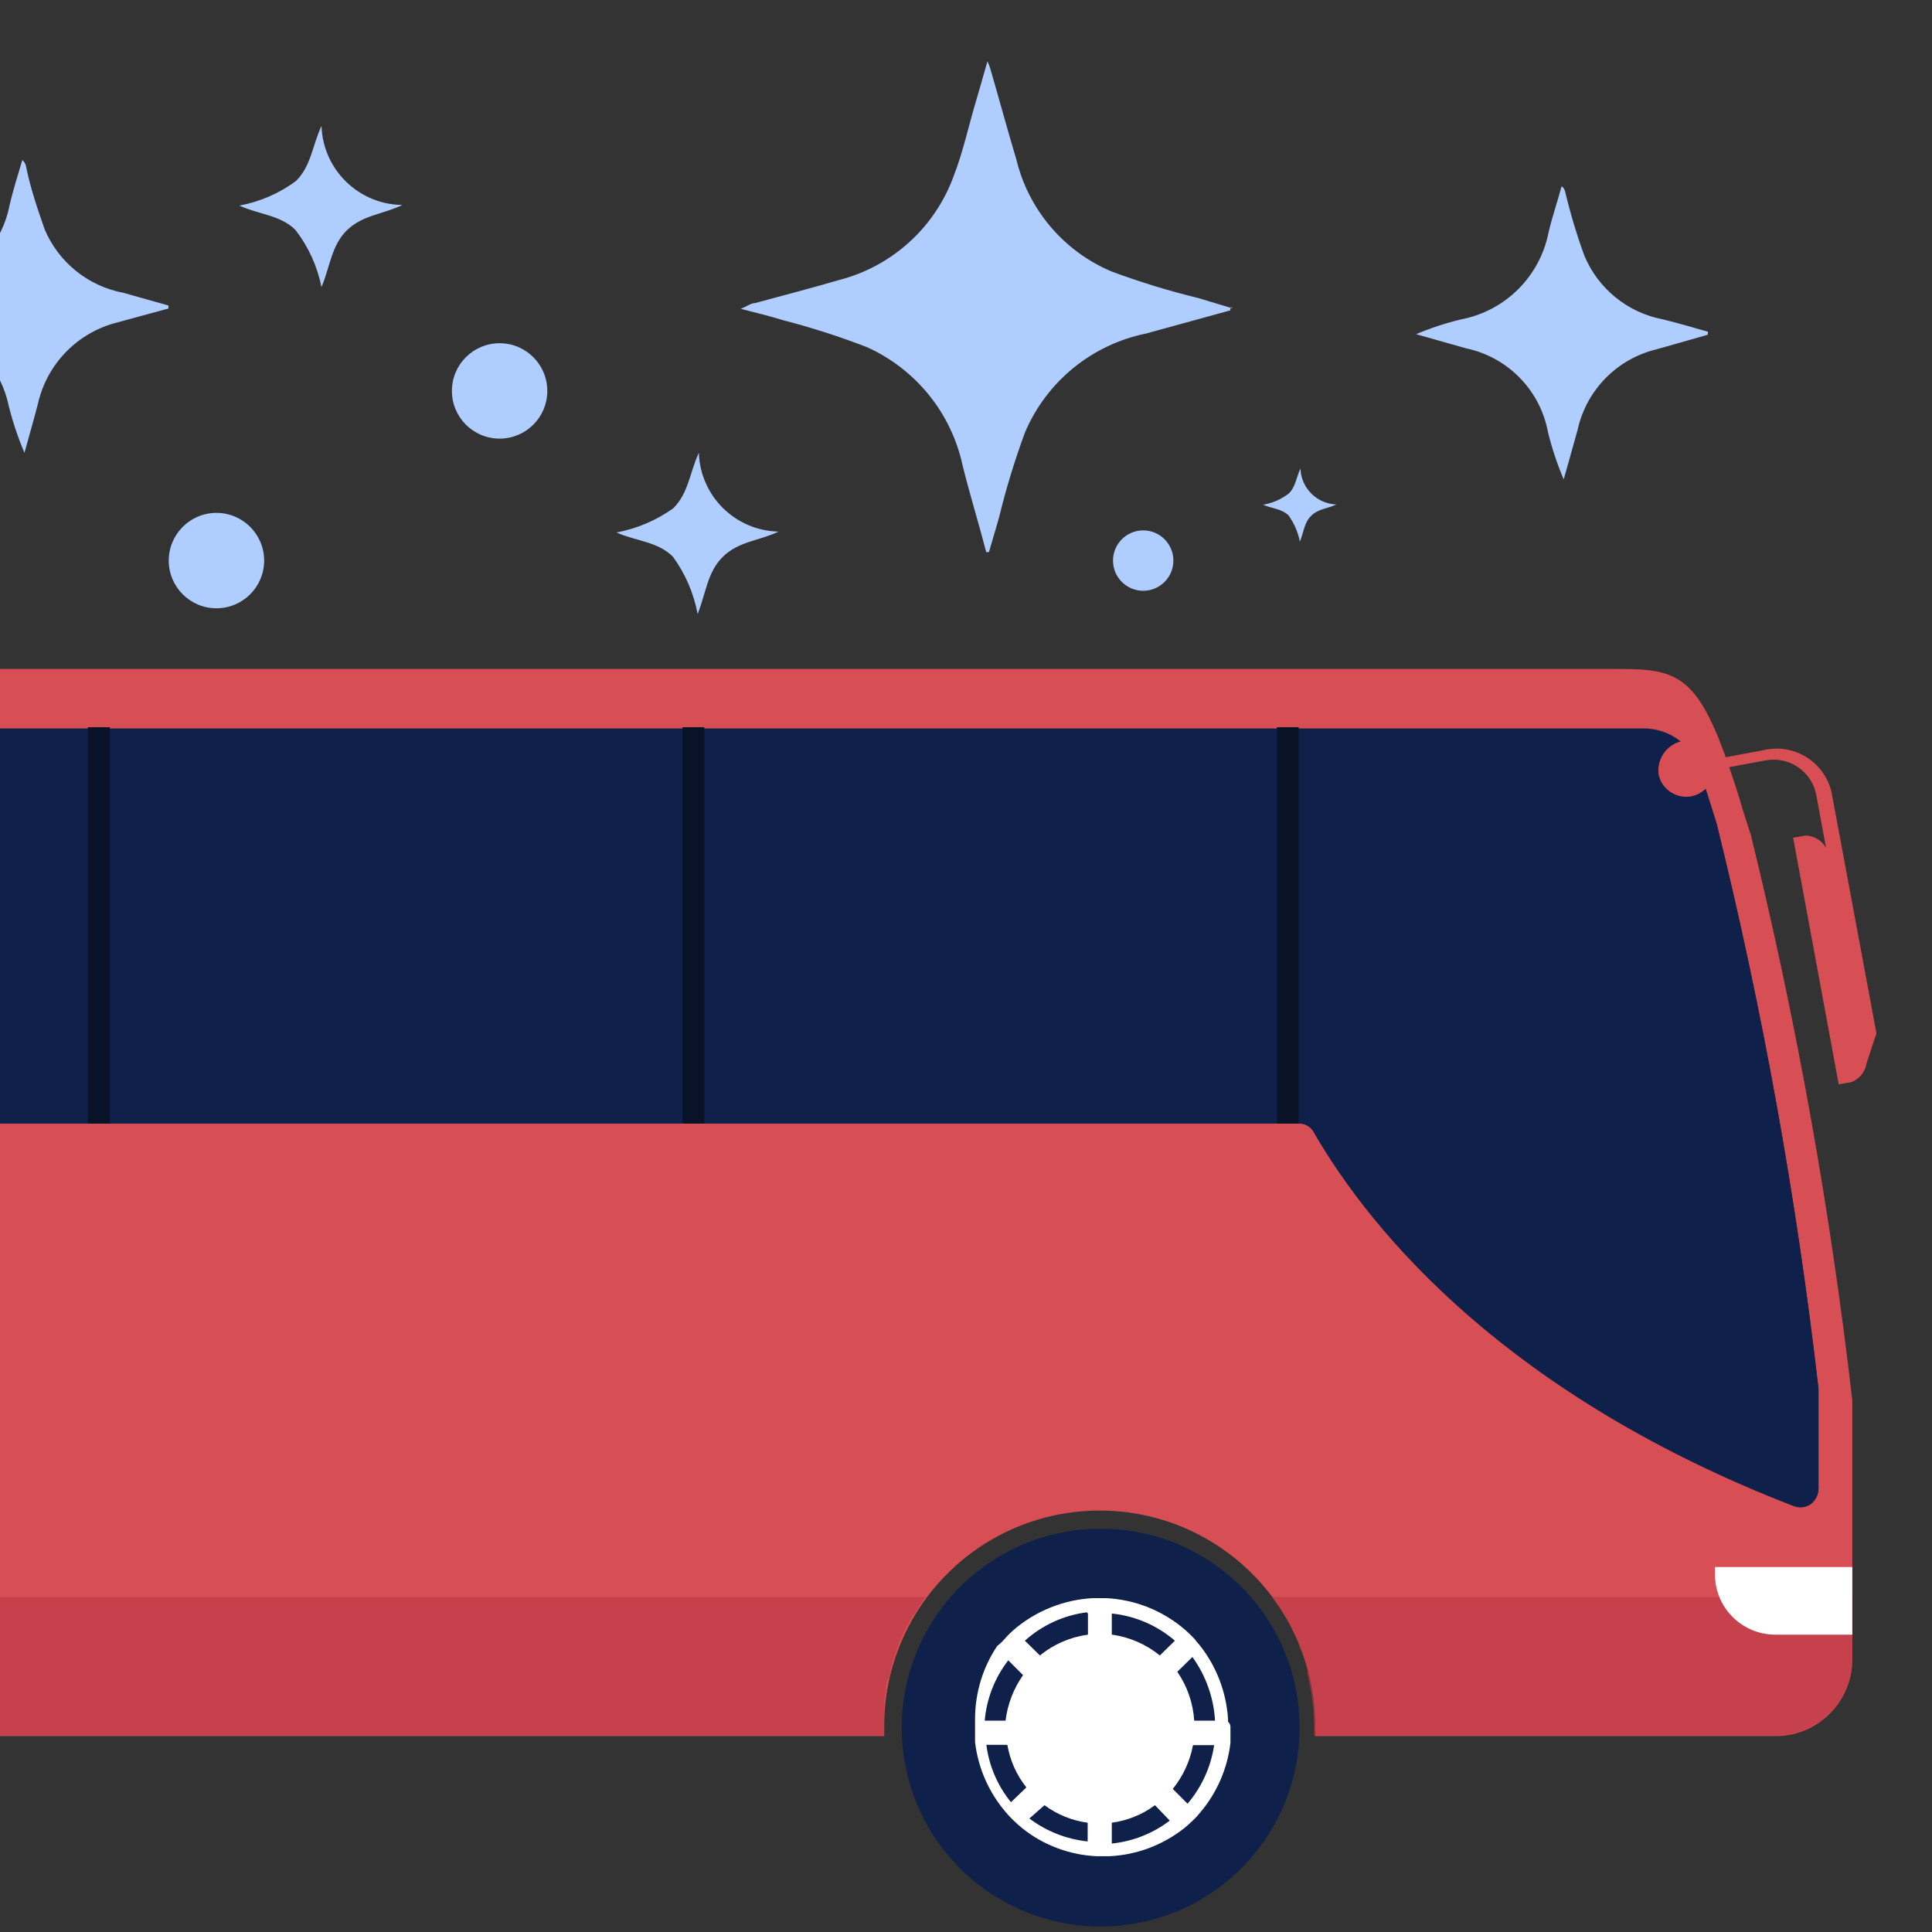 <svg xmlns="http://www.w3.org/2000/svg" width="64" height="64" viewBox="0 0 64 64">
    <rect x="0" y="0" width="64" height="64" fill="#333333" stroke="none"/>
    <g fill="none" fill-rule="evenodd" transform="translate(0 2)">
        <path fill="#D84E55" fill-rule="nonzero" d="M58 25.66l-.26-.81c-.19-.65-.31-1-.31-1-1.13-3.46-1.78-3.69-3.81-3.69H0v2h54.46c.833.002 1.571.538 1.83 1.33l.32 1 .26.83c1.52 6.149 2.645 12.388 3.37 18.68v3.29c-.002.201-.098.39-.26.51-.168.114-.382.136-.57.06-9.38-3.63-13.92-9-15.92-12.43-.1-.146-.263-.235-.44-.24H0v20.32h29.29v-.33c0-3.943 3.197-7.14 7.14-7.14 3.943 0 7.14 3.197 7.14 7.14v.33h15.25c1.391 0 2.524-1.119 2.54-2.51v-8.61c-.725-6.308-1.847-12.564-3.36-18.73z"/>
        <path fill="#0F204A" d="M56.87 25.29l-.26-.83-.32-1c-.259-.792-.997-1.328-1.83-1.33H0v13.09h43.05c.177.005.34.094.44.24 2 3.48 6.54 8.8 15.92 12.43.188.076.402.054.57-.06.162-.12.258-.309.26-.51V44c-.724-6.302-1.85-12.551-3.37-18.71z"/>
        <path fill="#B0CDFF" fill-rule="nonzero" d="M40.81 8.16c-.06.07-.07.09-.05.12l-2.8.77c-1.787.365-3.282 1.583-4 3.26-.346.932-.636 1.884-.87 2.85l-.33 1.13h-.09c-.26-1-.53-1.86-.78-2.86-.371-1.74-1.548-3.199-3.17-3.93-.905-.35-1.83-.648-2.77-.89-.41-.13-.87-.24-1.41-.38.22-.09.34-.19.47-.19.92-.25 1.85-.49 2.77-.76 1.77-.45 3.202-1.75 3.82-3.47.31-.8.49-1.66.74-2.49.12-.4.23-.8.37-1.29.04.084.073.171.1.26.29 1 .56 2 .86 3 .406 1.67 1.583 3.049 3.17 3.71.942.349 1.904.643 2.88.88l1.09.33v-.05zM56.57 9.09l-1.69.48c-1.313.314-2.331 1.351-2.62 2.67-.15.55-.31 1.1-.46 1.64-.215-.505-.389-1.027-.52-1.56-.257-1.39-1.327-2.488-2.71-2.78l-1.66-.47c.483-.204.98-.367 1.49-.49 1.467-.28 2.615-1.424 2.9-2.89.12-.51.29-1 .43-1.52.065.044.108.113.12.19.17.711.38 1.412.63 2.1.456 1.102 1.438 1.9 2.61 2.12.49.12 1 .27 1.49.41l-.01.1zM4.09 7.7c-1.167-.218-2.147-1.007-2.61-2.1C1.24 4.91 1 4.21.86 3.5.843 3.422.8 3.352.74 3.3c-.15.51-.31 1-.43 1.53-.062.31-.167.609-.31.89v4.88c.132.27.23.556.29.85.133.53.307 1.048.52 1.55.15-.55.31-1.09.45-1.64.302-1.317 1.319-2.353 2.63-2.68l1.69-.46v-.1L4.09 7.7zM10.65 7.51c-.138-.688-.432-1.334-.86-1.89-.5-.5-1.21-.51-1.86-.81.677-.125 1.316-.402 1.87-.81.51-.5.55-1.19.85-1.83.048 1.45 1.23 2.605 2.68 2.62-.64.31-1.31.33-1.83.83-.52.5-.56 1.2-.85 1.89zM23.11 18.34c-.128-.687-.408-1.336-.82-1.9-.5-.5-1.21-.51-1.87-.8.677-.128 1.318-.4 1.88-.8.51-.5.55-1.2.85-1.84.047 1.433 1.207 2.579 2.64 2.61-.65.31-1.32.32-1.84.83s-.56 1.2-.84 1.9zM43.06 15.94c-.062-.31-.188-.602-.37-.86-.23-.23-.55-.23-.85-.36.31-.052.601-.179.85-.37.23-.22.25-.54.39-.83.02.648.542 1.17 1.19 1.19-.29.14-.59.14-.83.37-.24.23-.25.55-.38.86z"/>
        <path fill="#D84E55" fill-rule="nonzero" d="M58.42 22.85c1.002-.238 2.008.379 2.25 1.38l1.49 8-.33 1c-.044.284-.24.522-.51.62l-.41.07-1.51-8.17.4-.07c.288-.001.553.156.69.41l-.32-1.74c-.068-.38-.285-.715-.603-.933-.317-.218-.709-.3-1.087-.227l-1.67.31c-.042.431-.357.787-.78.88-.244.045-.496-.009-.7-.15-.207-.137-.349-.355-.39-.6-.05-.475.243-.92.7-1.06.466-.095.935.152 1.12.59l1.66-.31z"/>
        <path fill="#0F204A" fill-rule="nonzero" d="M36.47 48.64c-2.667-.004-5.074 1.6-6.096 4.063-1.023 2.464-.46 5.3 1.426 7.187 1.886 1.886 4.723 2.449 7.187 1.426 2.463-1.022 4.067-3.429 4.063-6.096 0-3.634-2.946-6.58-6.58-6.58z"/>
        <path fill="#FFF" fill-rule="nonzero" d="M40.76 55.22c.002-.072-.027-.141-.08-.19v-.09c-.057-.885-.382-1.733-.93-2.43l-.12-.14c-.031-.048-.068-.091-.11-.13l-.12-.12-.13-.12c-.733-.639-1.66-1.012-2.63-1.06h-.43c-.973.05-1.902.423-2.64 1.06l-.14.13-.13.14-.13.14-.14.12c-.472.708-.726 1.539-.73 2.39v.79c.1.848.448 1.648 1 2.3l.13.15.14.14.14.13.15.13c.707.566 1.576.891 2.48.93h.41c.904-.043 1.77-.369 2.48-.93l.14-.12.14-.13.13-.13.12-.14c.552-.652.9-1.452 1-2.3v-.52zm-.51-.22h-.69c-.036-.58-.23-1.14-.56-1.62l.5-.49c.446.618.706 1.35.75 2.11zm-3.42-3.55c.772.079 1.502.393 2.09.9l-.5.49c-.456-.373-1.006-.612-1.59-.69v-.7zm-.79 0v.7c-.584.078-1.134.317-1.59.69l-.5-.49c.572-.514 1.287-.842 2.05-.94l.04.04zM32.62 55c.062-.728.333-1.422.78-2l.49.49c-.315.448-.514.967-.58 1.51h-.69zm.05.8h.7c.088.516.304 1 .63 1.41l-.51.49c-.453-.555-.738-1.228-.82-1.94v.04zm1.93 2c.42.31.912.51 1.43.58V59c-.7-.073-1.368-.336-1.93-.76l.5-.44zm4.15.51c-.558.425-1.222.688-1.92.76v-.69c.518-.07 1.01-.27 1.43-.58l.49.51zm1.47-2.5c-.106.716-.411 1.388-.88 1.94l-.49-.49c.34-.42.57-.919.67-1.45h.7z"/>
        <path fill="#081328" fill-rule="nonzero" d="M42.3 22.09L43.02 22.09 43.02 35.22 42.3 35.22zM22.61 22.09L23.33 22.09 23.33 35.22 22.61 35.22zM2.91 22.09L3.64 22.09 3.64 35.22 2.91 35.22z"/>
        <circle cx="7.17" cy="16.57" r="1.58" fill="#B0CDFF" fill-rule="nonzero"/>
        <circle cx="16.55" cy="10.95" r="1.58" fill="#B0CDFF" fill-rule="nonzero"/>
        <circle cx="37.87" cy="16.57" r="1" fill="#B0CDFF" fill-rule="nonzero"/>
        <path fill="#BB3A45" fill-rule="nonzero" d="M0 55.49h29.29v-.34-.13-.64l.06-.4c0-.12 0-.24.07-.36s.08-.32.12-.47c.019-.071.042-.142.07-.21.125-.408.29-.803.49-1.18.08-.15.19-.29.28-.44.04-.066.083-.129.13-.19.044-.08.094-.157.15-.23H0v4.59zM42.14 50.9l.08.13c.128.165.245.34.35.52l.13.21c.06.11.1.22.15.33.068.123.128.25.18.38 0 .09.07.18.1.27.072.186.132.376.18.57v.17c.07.26.12.523.15.79.044.301.067.605.07.91v.31h15.29c1.384 0 2.513-1.107 2.54-2.49v-2.1H42.14z" opacity=".6"/>
        <path fill="#FFF" fill-rule="nonzero" d="M61.36 52.15h-2.55c-1.105 0-2-.895-2-2v-.24h4.55v2.24z"/>
    </g>
</svg>
